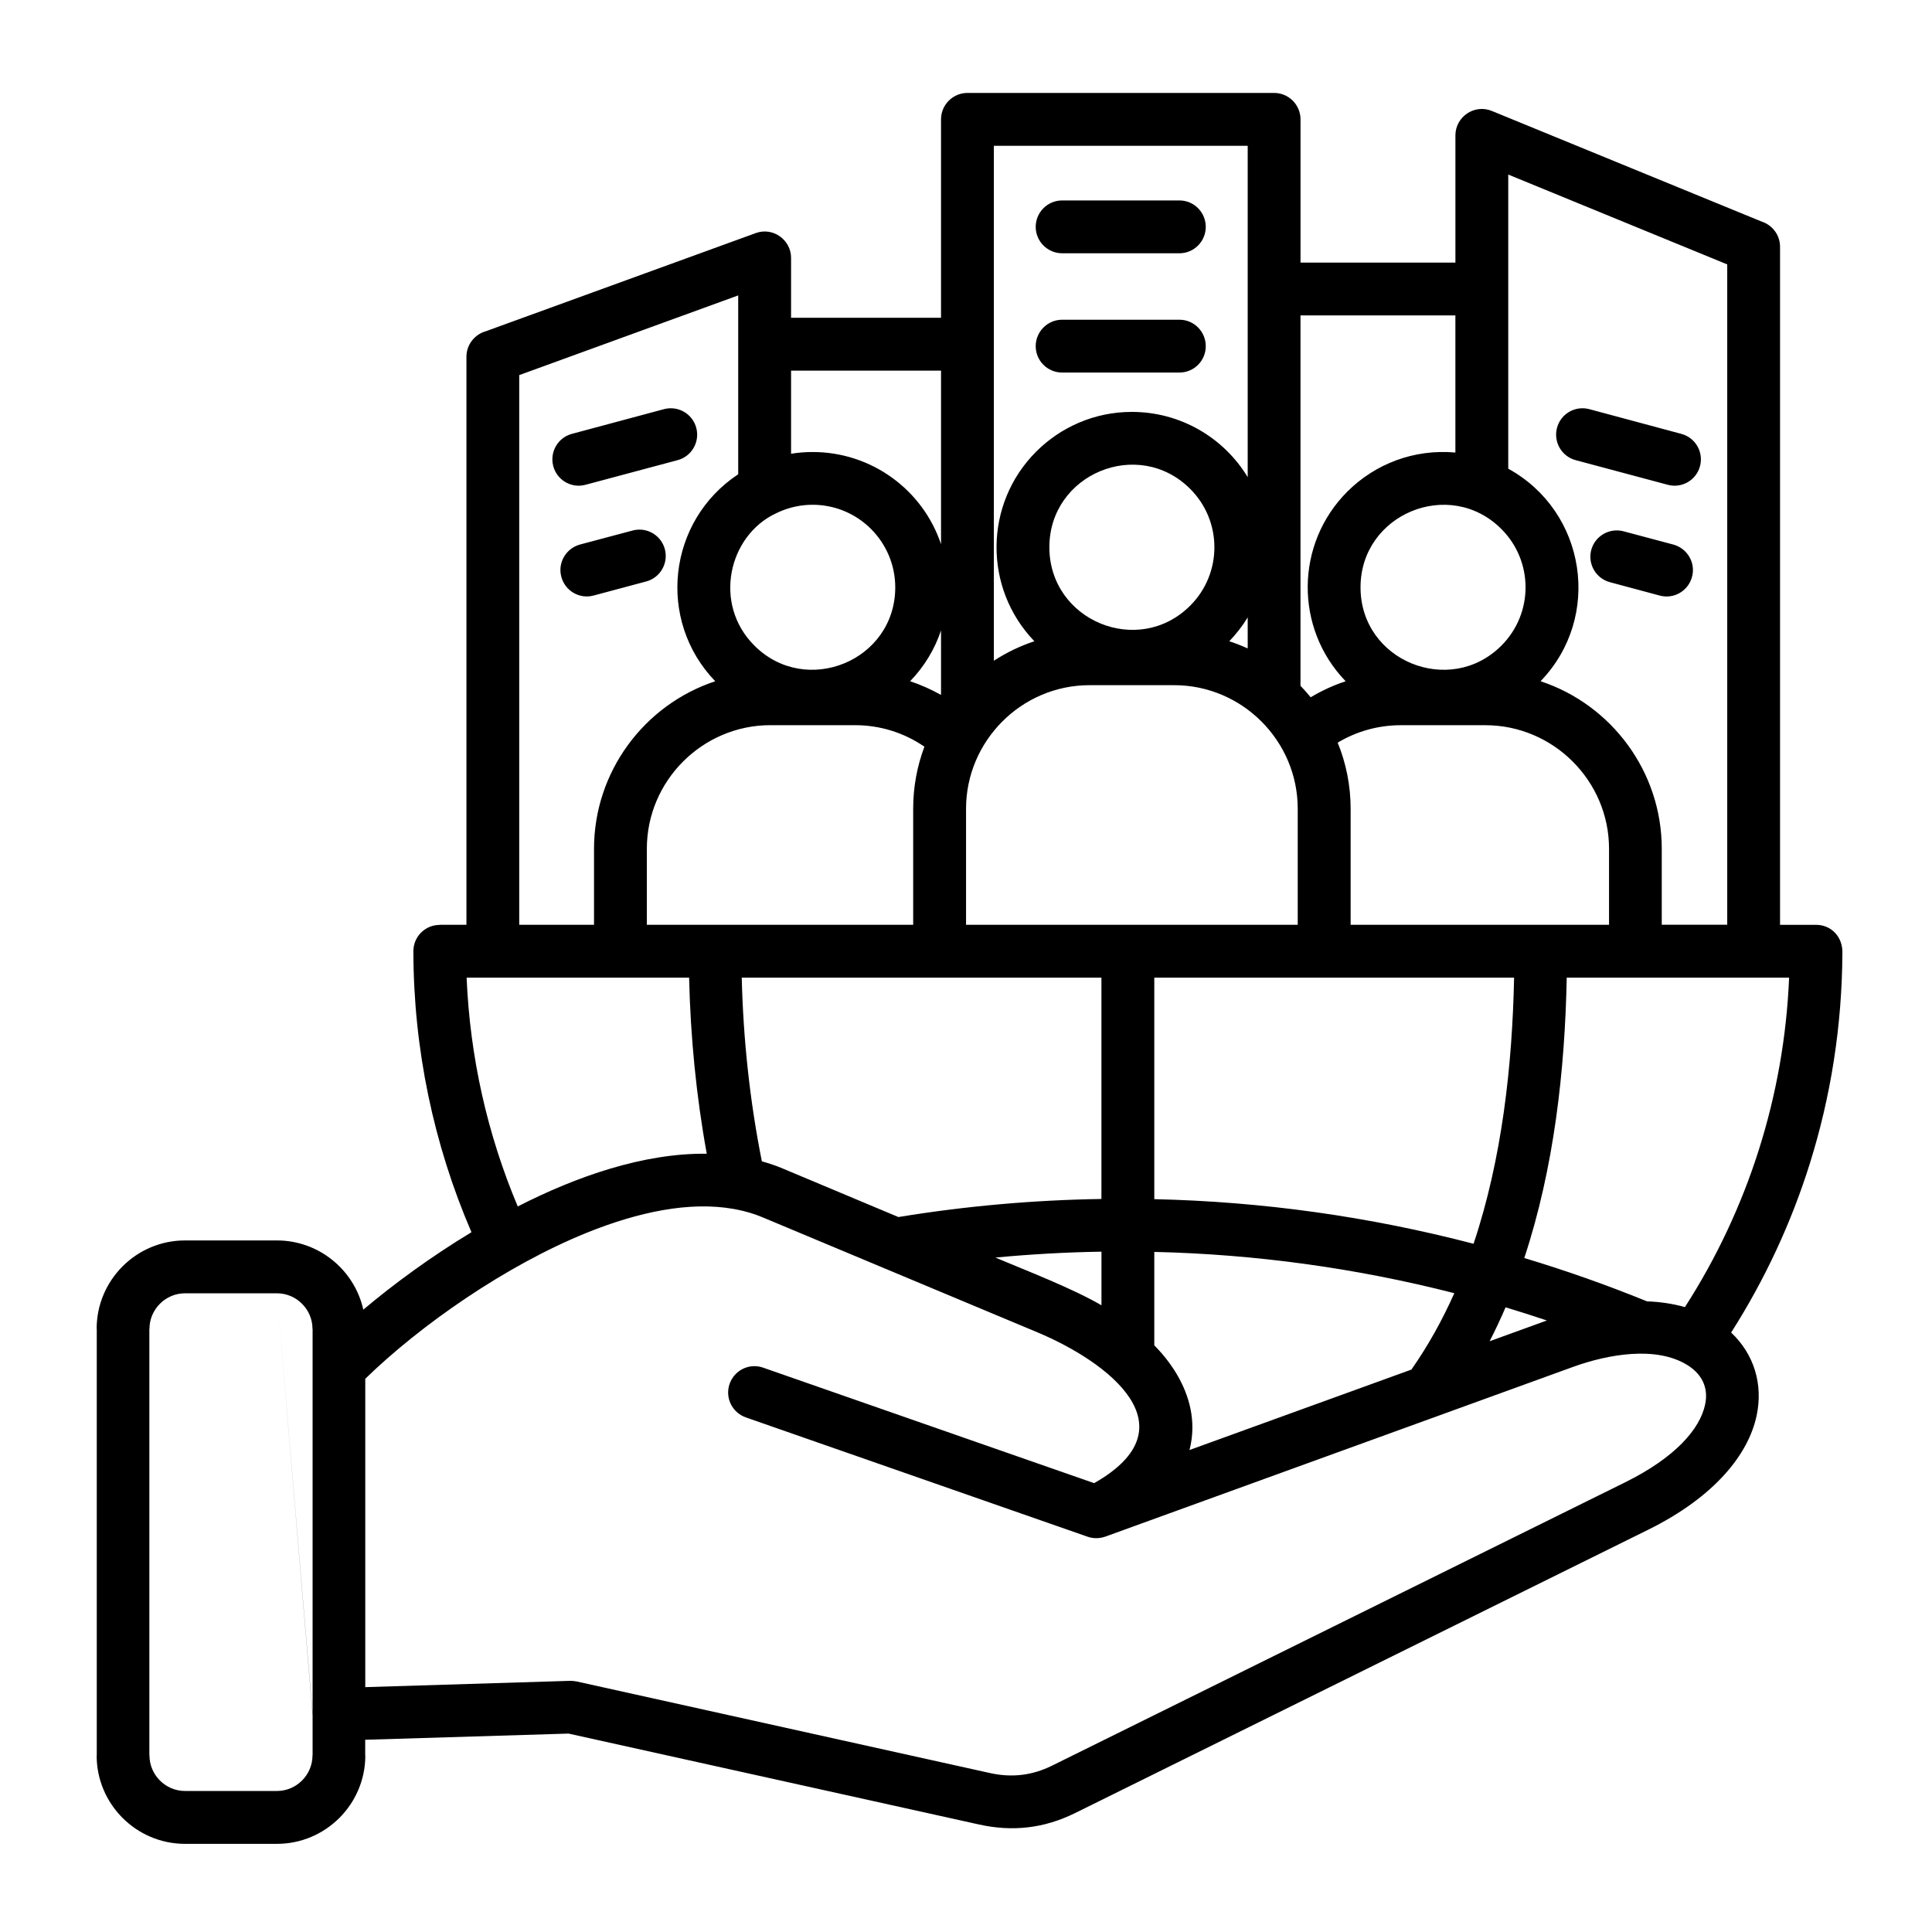 <svg id="Layer_1" enable-background="new 0 0 512 512" viewBox="0 0 512 512" xmlns="http://www.w3.org/2000/svg"><path d="m195.01 320.49c-.2-.03-.43-.08-.62-.11-11.68-2.07-25.28.82-38.83 6.29-21.43 8.65-44.08 24.43-58.76 38.72v81.72l54.34-1.67c.54 0 1.11.06 1.7.17l109.62 24.29c5.7 1.25 11.06.62 16.3-1.96l151.88-75.09c13.27-6.55 19.84-14.09 21.23-20.61.96-4.45-.82-8.08-4.71-10.49-8.28-5.13-21-2.86-30.25.48l-123.99 44.99c-1.47.51-3.12.57-4.68.03l-90.6-31.63c-3.63-1.28-5.56-5.24-4.28-8.9 1.28-3.63 5.24-5.56 8.87-4.28l87.73 30.61c26.33-14.94 3.66-32.12-14.97-39.94l-72.88-30.5c-2.25-.96-4.64-1.64-7.1-2.12zm-7.71-14.74c-2.78-15.25-4.31-30.9-4.68-46.66-19.67 0-39.32 0-58.96 0 .88 20.98 5.47 41.47 13.55 60.63 15.59-7.97 33.36-14.17 50.09-13.97zm9.27-46.66c.4 16.41 2.15 32.74 5.33 48.67 1.9.54 3.77 1.16 5.58 1.93l30.61 12.84c17.83-2.92 35.8-4.51 53.8-4.79v-58.65zm218.63 0c-.48 24.58-3.37 50.46-11.25 74.3 10.94 3.29 21.8 7.11 32.51 11.48 3.63.14 7 .65 10.06 1.53 16.72-25.99 26.31-56.04 27.61-87.31zm-16.21 87.36c-1.3 3.06-2.72 6.04-4.22 8.99l15.17-5.5c-3.64-1.22-7.29-2.38-10.95-3.49zm-24.95 16.5c4.45-6.35 8.19-13.12 11.37-20.24-26.02-6.66-52.7-10.32-79.51-10.94v24.75c.11.28 13.38 12.1 9.33 27.75zm16.47-33.34c7.54-22.51 10.26-47.2 10.74-70.53h-95.35v58.71c28.54.63 56.89 4.59 84.61 11.82zm27.07-207.66c-3.74-.99-5.95-4.82-4.96-8.56s4.82-5.95 8.56-4.96l24.38 6.55c3.74.99 5.95 4.82 4.96 8.56-.99 3.71-4.82 5.95-8.56 4.93zm9.08 32.34c-3.74-.99-5.95-4.82-4.96-8.56.99-3.71 4.85-5.92 8.56-4.93l13.21 3.52c3.71 1.02 5.95 4.85 4.93 8.56-.99 3.74-4.82 5.95-8.53 4.96zm-250.7-45.86c3.74-.99 7.57 1.22 8.56 4.96s-1.22 7.57-4.96 8.56l-24.38 6.52c-3.74 1.02-7.57-1.22-8.56-4.93-.99-3.74 1.22-7.57 4.93-8.56zm-8.33 32.17c3.74-1.02 7.57 1.22 8.56 4.93.99 3.74-1.22 7.57-4.93 8.56l-13.97 3.74c-3.71.99-7.54-1.22-8.53-4.96-1.02-3.71 1.22-7.54 4.93-8.56zm113.84-73.48c-3.85 0-7-3.15-7-7 0-3.86 3.15-7 7-7h31.1c3.85 0 6.97 3.15 6.97 7s-3.12 7-6.97 7zm0 31.61c-3.85 0-7-3.12-7-7 0-3.85 3.15-7 7-7h31.1c3.85 0 6.97 3.15 6.97 7 0 3.88-3.12 7-6.97 7zm-232.45 230h24.38c11.06 0 20.52 7.77 22.88 18.34 8.11-6.83 17.97-14.06 28.66-20.52-10.06-23.33-15.36-48.67-15.39-74.47 0-3.86 3.12-6.97 6.97-6.97v-.03h7.09v-150.54c0-3.2 2.18-5.92 5.13-6.75l71.55-26.02c4.56-1.67 9.35 1.81 9.35 6.55v15.9h39.74v-52.59c0-3.86 3.15-7 7-7h81.27c3.86 0 7 3.15 7 7v37.96h41.05v-33.73c0-4.88 5.02-8.36 9.64-6.46l71.49 29.31c2.83.91 4.9 3.54 4.9 6.69v179.69h9.55c4.03 0 7.17 3.23 6.97 7.65-.11 19.28-3.09 37.84-8.53 55.3-4.99 16.04-12.08 31.18-20.95 45.1 6.04 5.7 8.53 13.66 6.75 22.03-2.18 10.29-11.17 21.54-28.72 30.22l-151.88 75.09c-8.16 4.03-16.53 5.02-25.48 3.03l-108.77-24.09-53.89 1.64v4.17h.03c0 12.9-10.52 23.41-23.41 23.41h-24.38c-12.9 0-23.41-10.52-23.41-23.41h.03v-113.08h-.03c0-12.9 10.52-23.42 23.41-23.42zm24.38 14.01h-24.38c-5.16 0-9.41 4.25-9.41 9.41h-.03v113.07h.03c0 5.16 4.25 9.41 9.41 9.41h24.38c5.16 0 9.41-4.25 9.41-9.41h.03v-10.74m0-.37v-101.96h-.03c0-5.16-4.25-9.41-9.41-9.41m190.38-9.47c8.65 3.63 20.35 8.14 28.12 12.64v-14.2c-9.39.14-18.77.68-28.12 1.56zm-126.17-88.19h19.81v-20.15c0-20.38 13.27-38.15 32.12-44.39-15.59-16.19-12.59-42.52 6.09-54.85v-47.4l-58.03 21.12v145.67zm33.81 0h70.58v-30.76c0-5.78 1.05-11.31 2.98-16.44-5.39-3.69-11.71-5.7-18.4-5.7h-22.42c-18 0-32.74 14.74-32.74 32.74zm84.59 0h87.9v-30.76c0-18.03-14.77-32.74-32.74-32.74h-22.42c-18.09 0-32.74 14.83-32.74 32.74zm101.91 0h68.49v-20.15c0-18-14.77-32.74-32.77-32.74h-22.42c-5.98 0-11.71 1.62-16.72 4.62 2.21 5.41 3.43 11.34 3.43 17.52v30.75zm-57.97-135.92c12.84 0 24.32 6.77 30.7 17.29v-87.81h-67.27v136.46c3.32-2.15 6.94-3.91 10.74-5.16-13.55-14.09-13.35-36.43.48-50.26 6.5-6.49 15.45-10.52 25.35-10.52zm30.7 54.46c-1.39 2.27-3.03 4.39-4.88 6.32 1.67.54 3.29 1.19 4.88 1.9zm-15.23-34.05c-13.75-13.75-37.33-3.97-37.33 15.45 0 19.45 23.58 29.23 37.33 15.48 8.54-8.53 8.54-22.4 0-30.93zm29.23 52.19c.94.96 1.84 1.98 2.69 3.03 2.92-1.76 6.01-3.17 9.27-4.25-13.58-14.06-13.38-36.43.45-50.26 7.34-7.34 17.69-11.34 28.63-10.35v-36.34h-41.05v98.17zm-129.29-61.97c15.62 0 29.2 10.03 34.02 24.43v-46h-39.74v22.03c1.87-.32 3.79-.46 5.72-.46zm34.02 47.28c-1.7 5.1-4.54 9.69-8.19 13.46 2.86.96 5.58 2.18 8.19 3.63zm-18.54-26.87c-6.6-6.63-16.7-8.33-25.17-4.17-12.61 5.87-16.84 24.01-5.75 35.06 13.63 13.66 37.33 4.08 37.33-15.45-.01-6.03-2.47-11.5-6.41-15.44zm168.86-15.99c20.64 11.34 25 39.29 8.56 56.32 18.85 6.24 32.12 24.01 32.12 44.39v20.15h17.35v-175l-58.03-23.81zm-1.82 15.99c-13.72-13.75-37.33-3.97-37.33 15.45 0 19.56 23.73 29.08 37.33 15.45 8.54-8.53 8.54-22.37 0-30.9z"/></svg>